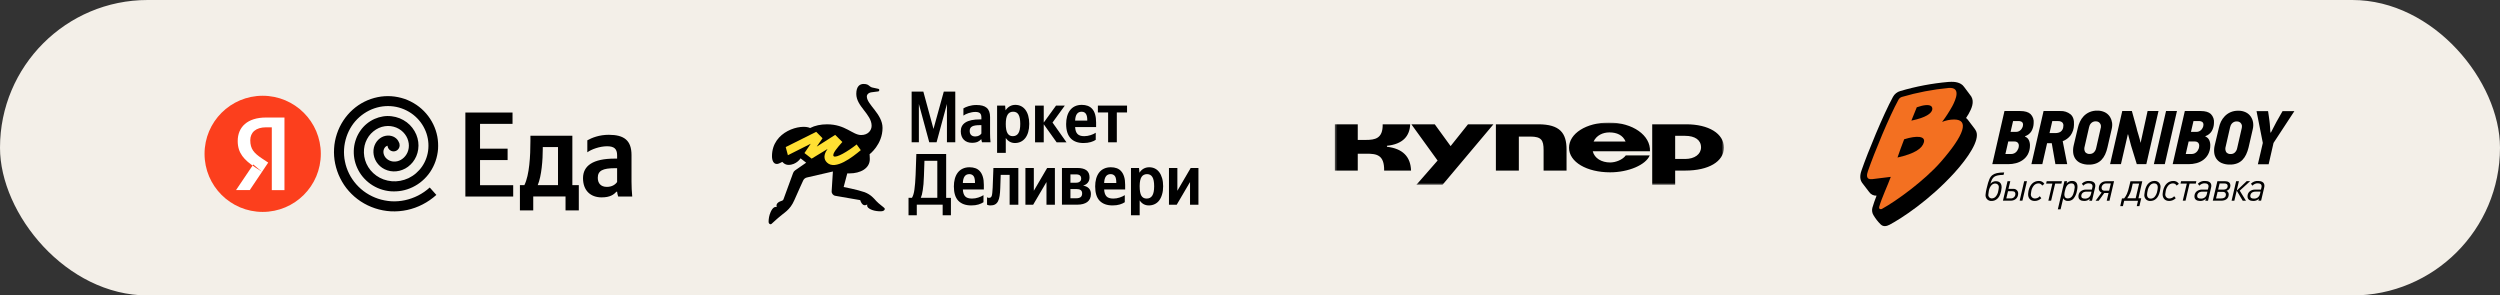 <?xml version="1.0" encoding="UTF-8"?> <svg xmlns="http://www.w3.org/2000/svg" width="1100" height="130" viewBox="0 0 1100 130" fill="none"><rect x="0" y="0" width="1100" height="130" fill="#333333" stroke="none"/><rect width="1100" height="130" rx="65" fill="#F3EFE8"></rect><path d="M869.53 57.8C869.387 57.462 869.206 57.142 868.991 56.844L865.902 52.762L865.834 52.663C865.609 52.384 865.354 52.13 865.075 51.904C865.493 51.282 865.834 50.675 866.206 50.091C867.496 47.814 868.794 44.886 867.382 42.503C867.242 42.266 867.079 42.042 866.897 41.835L864.18 38.208C862.663 36.008 859.627 36 858.649 36C858.216 36 857.746 36 857.252 36.053C850.082 36.686 842.993 38.031 836.09 40.067C835.419 40.259 834.792 40.582 834.248 41.019C833.703 41.455 833.251 41.996 832.918 42.609C828.646 50.425 821.84 66.989 819.093 74.918C818.766 75.875 817.886 78.409 819.29 80.382L822.431 84.487C822.789 85.012 823.278 85.436 823.848 85.716C824.419 85.997 825.052 86.125 825.687 86.088C825.034 87.742 824.23 90.049 823.835 91.452C823.691 92.026 823.669 92.624 823.769 93.207C823.87 93.789 824.092 94.345 824.419 94.837C825.269 96.244 826.288 97.541 827.455 98.699C828.616 99.86 830.072 99.594 831.431 98.874C836.454 96.21 848.746 88.311 859.946 76.026C865.941 69.394 871.184 61.647 869.53 57.8Z" fill="black"></path><path d="M821.905 75.235C824.75 67.033 831.291 51.242 835.328 43.889C835.486 43.592 835.701 43.329 835.962 43.115C836.222 42.901 836.523 42.742 836.845 42.645C843.575 40.672 850.479 39.35 857.462 38.699C862.918 38.312 860.588 43.715 859.025 46.712C857.689 49.124 856.186 51.439 854.525 53.64C856.212 52.953 858.015 52.596 859.837 52.585C866.476 52.585 864.511 59.157 853.88 71.312C846.763 79.447 834.364 88.469 828.081 91.898C827.925 91.986 827.748 92.032 827.569 92.032C827.39 92.032 827.213 91.986 827.057 91.898C826.807 91.724 826.746 91.375 826.882 90.889C827.922 87.194 830.494 81.784 831.951 77.815C828.954 78.111 825.964 78.627 823.711 78.832C820.827 79.105 821.374 76.768 821.905 75.235Z" fill="#F37021"></path><path d="M837.831 61.284C836.594 64.494 835.707 66.907 834.902 69.312C842.627 67.574 845.799 65.29 846.519 62.597C847.24 59.903 843.522 59.508 837.831 61.284Z" fill="black"></path><path d="M843.371 47.204L843.333 47.325C843.333 47.325 842.355 49.7 841.004 53.077C847.689 51.681 849.639 49.852 850.109 48.524C850.58 47.303 850.087 44.882 843.371 47.204Z" fill="black"></path><path d="M881.571 76.937C879.515 76.99 878.27 77.233 877.481 77.787C876.692 78.341 876.191 79.358 875.766 80.906C876.056 80.529 876.43 80.226 876.859 80.02C877.287 79.815 877.757 79.712 878.232 79.722C879.226 79.722 880.79 80.215 880.713 82.507C880.682 83.017 880.611 83.525 880.501 84.024C880.068 85.929 879.477 86.87 878.763 87.492C878.088 88.097 877.212 88.429 876.305 88.425C875.933 88.451 875.56 88.394 875.213 88.258C874.865 88.121 874.553 87.909 874.299 87.636C874.044 87.363 873.853 87.037 873.741 86.681C873.629 86.325 873.597 85.949 873.649 85.58C873.735 84.634 873.903 83.697 874.15 82.78C875.022 79.069 875.622 77.848 876.646 77.051C877.671 76.254 879.074 75.92 881.829 75.867L881.571 76.937ZM877.936 80.731C877.335 80.748 876.762 80.989 876.328 81.407C875.665 82.129 875.232 83.032 875.083 84.002C874.972 84.501 874.904 85.008 874.879 85.519C874.84 85.739 874.852 85.964 874.91 86.179C874.97 86.394 875.076 86.594 875.221 86.763C875.365 86.933 875.546 87.068 875.749 87.16C875.952 87.252 876.173 87.298 876.396 87.295C876.999 87.283 877.574 87.041 878.005 86.619C878.674 85.893 879.106 84.98 879.241 84.002C879.365 83.504 879.442 82.996 879.469 82.484C879.497 82.267 879.479 82.047 879.415 81.838C879.35 81.63 879.241 81.438 879.096 81.275C878.95 81.112 878.771 80.983 878.572 80.895C878.371 80.808 878.155 80.765 877.936 80.769V80.731Z" fill="black"></path><path d="M884.65 88.308H881.289L883.315 79.719H884.529L883.717 83.111H885.72C886.018 83.071 886.321 83.099 886.607 83.192C886.892 83.284 887.154 83.439 887.372 83.646C887.59 83.852 887.759 84.105 887.867 84.385C887.975 84.665 888.02 84.966 887.997 85.266C887.936 87.034 886.684 88.308 884.65 88.308ZM885.409 84.142H883.527L882.769 87.299H884.65C884.915 87.323 885.181 87.292 885.433 87.21C885.685 87.127 885.918 86.993 886.116 86.816C886.315 86.64 886.475 86.425 886.587 86.184C886.699 85.944 886.76 85.683 886.767 85.417C886.79 84.772 886.532 84.142 885.409 84.142ZM889.863 88.308H888.642L890.645 79.719H891.867L889.863 88.308Z" fill="black"></path><path d="M898.569 81.655C898.415 81.353 898.177 81.102 897.883 80.933C897.59 80.763 897.254 80.682 896.915 80.699C896.554 80.701 896.197 80.776 895.866 80.919C895.535 81.062 895.236 81.272 894.988 81.533C894.367 82.232 893.95 83.088 893.781 84.007C893.68 84.43 893.619 84.862 893.599 85.297C893.556 85.553 893.571 85.815 893.642 86.065C893.713 86.314 893.839 86.545 894.01 86.74C894.182 86.935 894.395 87.089 894.634 87.191C894.872 87.293 895.131 87.341 895.39 87.331C895.793 87.33 896.191 87.24 896.555 87.068C896.92 86.896 897.242 86.647 897.499 86.337L898.182 87.209C897.802 87.593 897.349 87.899 896.851 88.107C896.352 88.315 895.817 88.423 895.276 88.423C893.258 88.423 892.309 87.065 892.37 85.335C892.391 84.891 892.447 84.449 892.537 84.014C893.159 81.154 894.813 79.621 897.089 79.621C897.572 79.595 898.052 79.7 898.479 79.924C898.907 80.149 899.265 80.484 899.518 80.896L898.569 81.655Z" fill="black"></path><path d="M907.024 80.781H904.269L902.494 88.308H901.272L903.048 80.781H900.301L900.544 79.719H907.251L907.024 80.781Z" fill="black"></path><path d="M913.842 84.005C913.647 85.299 913.092 86.511 912.24 87.504C911.935 87.808 911.569 88.046 911.167 88.203C910.765 88.359 910.335 88.432 909.903 88.414C909.478 88.448 909.052 88.354 908.681 88.143C908.311 87.931 908.012 87.614 907.824 87.23L906.656 92.117H905.441L908.348 79.718H909.546L909.304 80.728C909.591 80.362 909.961 80.071 910.383 79.877C910.805 79.683 911.268 79.592 911.732 79.612C913.576 79.612 914.145 80.834 914.092 82.298C914.067 82.874 913.983 83.447 913.842 84.005ZM911.376 80.697C909.638 80.697 908.955 82.215 908.56 84.005C908.435 84.503 908.353 85.011 908.317 85.523C908.317 86.464 908.606 87.299 909.835 87.299C911.58 87.299 912.24 85.781 912.635 83.975C912.76 83.477 912.841 82.97 912.878 82.457C912.885 81.517 912.582 80.697 911.376 80.697Z" fill="black"></path><path d="M921.832 82.533L920.481 88.315H919.282L919.502 87.457C919.178 87.782 918.788 88.036 918.36 88.202C917.931 88.368 917.473 88.442 917.014 88.421C915.656 88.421 914.456 87.859 914.51 86.327C914.51 85.954 914.583 85.586 914.727 85.242C914.87 84.898 915.08 84.586 915.344 84.323C915.69 84.012 916.094 83.772 916.533 83.617C916.972 83.462 917.437 83.395 917.901 83.42H920.413L920.633 82.51C920.682 82.324 920.713 82.133 920.724 81.941C920.724 81.106 920.102 80.666 919.039 80.666C918.594 80.645 918.15 80.727 917.742 80.906C917.334 81.085 916.973 81.356 916.687 81.698L916.005 80.856C916.403 80.429 916.892 80.096 917.435 79.882C917.979 79.668 918.563 79.578 919.146 79.619C920.367 79.619 922.007 80.006 921.946 81.85C921.925 82.08 921.887 82.308 921.832 82.533ZM918.038 84.323C916.733 84.323 915.799 85.006 915.761 86.258C915.761 87.017 916.224 87.389 917.423 87.389C918.106 87.417 918.771 87.174 919.275 86.714C919.664 86.336 919.929 85.85 920.033 85.318L920.254 84.323H918.038Z" fill="black"></path><path d="M928.186 88.309H926.964L927.761 84.932H925.864L923.444 88.309H922.07L924.718 84.735C924.318 84.596 923.977 84.327 923.75 83.971C923.522 83.614 923.423 83.19 923.466 82.77C923.527 81.009 924.772 79.734 926.866 79.734H930.182L928.186 88.309ZM926.843 80.721C926.575 80.697 926.305 80.728 926.049 80.812C925.793 80.896 925.557 81.031 925.356 81.209C925.154 81.388 924.991 81.605 924.876 81.849C924.761 82.092 924.697 82.356 924.688 82.625C924.688 83.263 924.939 83.908 926.107 83.908H928.004L928.763 80.721H926.843Z" fill="black"></path><path d="M940.916 87.247H942.137L941.333 90.7H940.172L940.718 88.347H934.648L934.079 90.7H932.91L933.669 87.285H934.625C935.498 86.2 936.203 85.009 936.901 81.829L937.395 79.758H942.6L940.916 87.247ZM938.404 80.782L938.017 82.489C937.711 84.213 937.01 85.841 935.968 87.247H939.694L941.212 80.782H938.404Z" fill="black"></path><path d="M950.394 84.025C949.961 85.907 949.37 86.848 948.649 87.493C947.973 88.101 947.092 88.431 946.183 88.418C945.811 88.449 945.437 88.396 945.088 88.263C944.74 88.13 944.426 87.92 944.169 87.649C943.913 87.378 943.721 87.053 943.607 86.697C943.493 86.342 943.461 85.966 943.512 85.596C943.544 85.067 943.621 84.541 943.739 84.025C944.149 82.143 944.741 81.187 945.477 80.557C946.155 79.945 947.038 79.61 947.951 79.616C948.322 79.588 948.695 79.644 949.042 79.778C949.389 79.912 949.702 80.122 949.958 80.392C950.214 80.663 950.406 80.987 950.521 81.341C950.636 81.695 950.67 82.07 950.622 82.439C950.586 82.973 950.51 83.503 950.394 84.025ZM947.807 80.679C947.206 80.691 946.631 80.93 946.198 81.347C945.521 82.094 945.082 83.027 944.939 84.025C944.817 84.523 944.741 85.031 944.711 85.543C944.665 86.871 945.432 87.394 946.304 87.394C946.911 87.386 947.491 87.147 947.928 86.727C948.602 85.983 949.041 85.056 949.188 84.063C949.309 83.565 949.385 83.057 949.415 82.545C949.461 81.202 948.695 80.679 947.807 80.679Z" fill="black"></path><path d="M957.707 81.655C957.554 81.353 957.316 81.101 957.022 80.931C956.728 80.762 956.392 80.681 956.053 80.699C955.692 80.701 955.336 80.776 955.004 80.919C954.673 81.062 954.374 81.272 954.126 81.533C953.505 82.231 953.09 83.087 952.927 84.007C952.823 84.43 952.76 84.862 952.738 85.297C952.694 85.554 952.709 85.816 952.781 86.067C952.852 86.317 952.979 86.548 953.151 86.743C953.323 86.938 953.537 87.092 953.777 87.194C954.017 87.295 954.276 87.342 954.536 87.331C954.938 87.33 955.334 87.24 955.698 87.068C956.061 86.896 956.382 86.647 956.638 86.337L957.321 87.209C956.565 87.975 955.536 88.411 954.46 88.423C952.434 88.423 951.493 87.065 951.554 85.335C951.567 84.891 951.623 84.448 951.721 84.014C952.343 81.154 954.035 79.621 956.273 79.621C956.755 79.595 957.236 79.7 957.663 79.924C958.091 80.149 958.449 80.484 958.701 80.896L957.707 81.655Z" fill="black"></path><path d="M966.161 80.781H963.406L961.63 88.308H960.409L962.192 80.781H959.438L959.68 79.719H966.388L966.161 80.781Z" fill="black"></path><path d="M972.879 82.533L971.528 88.315H970.329L970.55 87.457C970.224 87.782 969.836 88.036 969.407 88.202C968.978 88.368 968.519 88.442 968.061 88.421C966.702 88.421 965.504 87.859 965.556 86.327C965.557 85.954 965.63 85.586 965.774 85.242C965.917 84.898 966.127 84.586 966.391 84.323C966.737 84.012 967.141 83.772 967.579 83.617C968.018 83.462 968.484 83.395 968.948 83.42H971.452L971.68 82.51C971.729 82.324 971.76 82.133 971.771 81.941C971.771 81.106 971.149 80.666 970.087 80.666C969.642 80.645 969.197 80.727 968.789 80.906C968.381 81.085 968.02 81.356 967.734 81.698L967.051 80.856C967.45 80.429 967.939 80.096 968.482 79.882C969.026 79.668 969.61 79.578 970.193 79.619C971.414 79.619 973.053 80.006 972.993 81.85C972.972 82.08 972.934 82.308 972.879 82.533ZM969.04 84.323C967.734 84.323 966.763 85.006 966.763 86.258C966.763 87.017 967.233 87.389 968.432 87.389C969.044 87.425 969.648 87.234 970.127 86.851C970.607 86.469 970.927 85.922 971.028 85.318L971.255 84.323H969.04Z" fill="black"></path><path d="M979.688 83.953C979.996 84.109 980.252 84.353 980.42 84.654C980.589 84.956 980.664 85.301 980.636 85.645C980.576 87.383 979.24 88.308 977.305 88.308H973.625L975.651 79.719H978.929C980.409 79.719 981.418 80.311 981.365 81.76C981.364 82.259 981.2 82.743 980.897 83.139C980.594 83.536 980.169 83.822 979.688 83.953ZM977.89 84.408H975.75L975.059 87.314H977.268C978.785 87.314 979.362 86.631 979.4 85.713C979.415 85.189 979.233 84.408 977.89 84.408ZM978.648 80.713H976.63L975.978 83.429H978.254C979.681 83.429 980.143 82.67 980.174 81.912C980.204 81.153 979.749 80.713 978.648 80.713Z" fill="black"></path><path d="M983.113 88.316H981.898L983.902 79.726H985.123L983.113 88.316ZM985.48 83.892L988.219 88.316H986.793L984.16 83.877L988.538 79.711H990.055L985.48 83.892Z" fill="black"></path><path d="M996.242 82.525L994.884 88.308H993.685L993.905 87.45C993.58 87.776 993.191 88.031 992.763 88.198C992.334 88.366 991.875 88.442 991.416 88.421C990.058 88.421 988.859 87.86 988.912 86.327C988.912 85.954 988.986 85.586 989.129 85.242C989.272 84.898 989.482 84.586 989.746 84.324C990.092 84.012 990.496 83.772 990.935 83.617C991.374 83.462 991.839 83.396 992.304 83.421H994.815L995.035 82.51C995.088 82.325 995.119 82.134 995.126 81.941C995.126 81.106 994.512 80.666 993.449 80.666C993.004 80.645 992.56 80.727 992.152 80.906C991.744 81.085 991.383 81.356 991.097 81.698L990.407 80.856C990.806 80.428 991.296 80.095 991.841 79.881C992.386 79.668 992.972 79.578 993.556 79.619C994.77 79.619 996.416 80.006 996.348 81.85C996.326 82.077 996.291 82.302 996.242 82.525ZM992.403 84.316C991.097 84.316 990.172 84.999 990.126 86.251C990.126 87.01 990.589 87.382 991.795 87.382C992.477 87.407 993.141 87.165 993.647 86.706C994.034 86.327 994.298 85.841 994.406 85.31L994.633 84.316H992.403Z" fill="black"></path><path d="M891.034 59.936C892.206 59.548 893.203 58.758 893.849 57.705C894.46 56.622 894.791 55.404 894.813 54.161C894.895 53.439 894.814 52.708 894.576 52.021C894.339 51.334 893.95 50.71 893.439 50.193C892.468 49.297 890.95 48.85 888.887 48.85H881.966L876.609 72.228H883.666C884.805 72.229 885.94 72.083 887.042 71.796C888.116 71.516 889.129 71.043 890.032 70.399C890.944 69.753 891.698 68.91 892.24 67.933C892.855 66.763 893.178 65.461 893.181 64.139C893.215 63.316 893.062 62.497 892.733 61.742C892.572 61.369 892.336 61.032 892.042 60.752C891.747 60.472 891.399 60.253 891.019 60.11C891.012 60.083 891.012 60.054 891.019 60.027C891.019 60.027 891.034 59.981 891.034 59.936ZM887.999 65.445C887.85 65.865 887.632 66.257 887.354 66.605C887.065 66.958 886.706 67.245 886.299 67.448C885.85 67.666 885.356 67.775 884.857 67.766H882.376L883.635 62.258H886.292C886.566 62.233 886.843 62.267 887.104 62.356C887.366 62.445 887.606 62.587 887.809 62.773C887.982 62.966 888.113 63.192 888.196 63.437C888.277 63.683 888.309 63.942 888.287 64.2C888.267 64.625 888.183 65.045 888.036 65.445H887.999ZM889.835 56.089C889.693 56.456 889.481 56.794 889.213 57.083C888.945 57.371 888.623 57.603 888.264 57.766C887.894 57.94 887.489 58.028 887.081 58.023H884.653L885.752 53.281H888.075C888.639 53.233 889.204 53.377 889.676 53.691C889.845 53.853 889.974 54.053 890.053 54.275C890.132 54.496 890.159 54.732 890.131 54.966C890.112 55.352 890.025 55.732 889.873 56.089H889.835ZM906.46 48.85H899.168L893.819 72.228H898.622L900.724 62.994H902.772L904.381 72.228H909.571L907.591 62.121C908.946 61.612 910.135 60.74 911.028 59.602C911.996 58.259 912.526 56.651 912.546 54.996C912.682 52.894 912.204 51.339 911.096 50.344C909.805 49.288 908.164 48.755 906.498 48.85H906.46ZM907.5 56.961C907.324 57.33 907.064 57.652 906.741 57.902C906.409 58.142 906.032 58.312 905.633 58.403C905.219 58.507 904.793 58.557 904.366 58.555H901.786L903.007 53.281H905.557C906.187 53.25 906.808 53.429 907.325 53.789C907.558 54.009 907.73 54.285 907.825 54.591C907.919 54.897 907.932 55.222 907.864 55.535C907.866 56.029 907.754 56.517 907.538 56.961H907.5ZM929.254 53.789C929.116 52.861 928.768 51.976 928.237 51.202C927.692 50.417 926.952 49.787 926.09 49.373C925.064 48.888 923.939 48.651 922.805 48.683C921.594 48.65 920.392 48.886 919.284 49.373C918.352 49.797 917.51 50.395 916.803 51.134C916.135 51.843 915.586 52.655 915.179 53.539C914.778 54.379 914.475 55.263 914.275 56.172L912.424 63.965C912.171 65.015 912.094 66.099 912.197 67.174C912.287 68.141 912.618 69.07 913.16 69.876C913.732 70.697 914.52 71.343 915.437 71.743C916.623 72.245 917.905 72.48 919.193 72.433C920.248 72.452 921.298 72.274 922.289 71.909C923.16 71.576 923.95 71.058 924.603 70.392C925.277 69.695 925.829 68.89 926.234 68.009C926.695 67.003 927.046 65.95 927.281 64.868L929.148 56.771C929.39 55.796 929.44 54.783 929.292 53.789H929.254ZM924.352 56.172L922.296 65.209C922.152 65.913 921.8 66.558 921.287 67.061C920.807 67.504 920.172 67.744 919.519 67.728C919.138 67.769 918.752 67.715 918.397 67.572C918.041 67.429 917.725 67.201 917.478 66.909C917.272 66.541 917.144 66.135 917.104 65.716C917.063 65.296 917.111 64.873 917.243 64.473L919.193 55.975C919.25 55.679 919.341 55.391 919.466 55.117C919.607 54.81 919.794 54.526 920.02 54.275C920.286 53.981 920.614 53.749 920.98 53.596C921.345 53.442 921.741 53.371 922.137 53.387C922.561 53.368 922.981 53.468 923.351 53.676C923.669 53.853 923.932 54.116 924.11 54.434C924.278 54.709 924.382 55.017 924.413 55.337C924.448 55.615 924.44 55.897 924.39 56.172H924.352ZM944.939 48.85L941.903 62.69H941.767C941.738 62.267 941.659 61.85 941.532 61.446C941.357 60.823 941.167 60.156 940.962 59.45L940.371 57.469C940.248 57.079 940.152 56.681 940.082 56.278L938.026 48.85H933.792L928.435 72.228H933.215L936.25 59.093H936.349L937.684 64.101L940.188 72.228H944.385L949.742 48.85H944.939ZM953.057 48.85L947.701 72.228H952.511L957.861 48.85H953.057ZM968.272 48.85H961.321L955.979 72.228H963.036C964.175 72.229 965.31 72.083 966.412 71.796C967.484 71.518 968.495 71.044 969.395 70.399C970.302 69.737 971.051 68.882 971.587 67.895C972.202 66.725 972.525 65.423 972.528 64.101C972.559 63.279 972.405 62.46 972.081 61.704C971.919 61.331 971.683 60.994 971.389 60.714C971.094 60.434 970.746 60.215 970.366 60.072C970.359 60.045 970.359 60.016 970.366 59.989C970.366 59.989 970.366 59.989 970.366 59.905C971.536 59.518 972.531 58.727 973.173 57.674C973.79 56.594 974.125 55.375 974.145 54.131C974.225 53.409 974.143 52.678 973.906 51.992C973.668 51.305 973.28 50.68 972.771 50.162C971.83 49.287 970.343 48.85 968.309 48.85H968.272ZM967.391 65.445C967.243 65.865 967.025 66.257 966.746 66.605C966.458 66.958 966.099 67.245 965.692 67.448C965.243 67.666 964.749 67.775 964.25 67.766H961.731L962.998 62.258H965.654C965.928 62.234 966.205 62.268 966.466 62.357C966.727 62.446 966.967 62.588 967.171 62.773C967.344 62.966 967.475 63.192 967.556 63.437C967.637 63.683 967.666 63.943 967.642 64.2C967.631 64.623 967.559 65.042 967.429 65.445H967.391ZM969.228 56.089C969.082 56.455 968.871 56.792 968.605 57.083C968.338 57.371 968.016 57.603 967.657 57.766C967.287 57.94 966.882 58.028 966.473 58.023H964.022L965.13 53.281H967.452C968.014 53.231 968.577 53.376 969.045 53.691C969.216 53.853 969.347 54.052 969.427 54.274C969.508 54.495 969.535 54.732 969.508 54.966C969.494 55.351 969.412 55.731 969.266 56.089H969.228ZM990.292 51.24C989.743 50.455 989.001 49.825 988.137 49.411C987.111 48.925 985.985 48.688 984.851 48.721C983.643 48.688 982.443 48.923 981.338 49.411C980.407 49.835 979.564 50.432 978.857 51.172C978.194 51.864 977.644 52.655 977.225 53.516C976.827 54.357 976.527 55.24 976.33 56.149L974.478 63.942C974.218 64.991 974.141 66.077 974.25 67.152C974.338 68.119 974.67 69.049 975.214 69.853C975.786 70.674 976.574 71.32 977.491 71.72C978.677 72.222 979.959 72.457 981.247 72.41C982.3 72.429 983.347 72.252 984.335 71.887C985.208 71.552 986 71.034 986.657 70.369C987.329 69.671 987.88 68.865 988.289 67.987C988.753 66.997 989.114 65.962 989.366 64.898L991.225 56.802C991.463 55.823 991.505 54.807 991.346 53.812C991.191 52.887 990.83 52.008 990.292 51.24ZM986.407 56.21L984.343 65.247C984.205 65.953 983.853 66.6 983.333 67.099C982.855 67.545 982.22 67.785 981.565 67.766C981.185 67.806 980.801 67.753 980.446 67.61C980.092 67.467 979.778 67.239 979.532 66.947C979.326 66.579 979.199 66.173 979.158 65.754C979.118 65.334 979.165 64.911 979.296 64.511L981.239 56.013C981.303 55.718 981.397 55.431 981.52 55.155C981.658 54.849 981.843 54.565 982.066 54.313C982.333 54.019 982.66 53.787 983.026 53.634C983.392 53.48 983.787 53.409 984.183 53.425C984.61 53.405 985.033 53.505 985.405 53.714C985.722 53.893 985.984 54.155 986.164 54.472C986.325 54.75 986.428 55.057 986.467 55.375C986.486 55.642 986.465 55.911 986.407 56.172V56.21ZM1004.33 48.888L1001.64 53.623C1001.24 54.381 1000.83 55.14 1000.42 55.96C1000.01 56.779 999.602 57.568 999.2 58.327H998.995C998.957 57.993 998.934 57.606 998.897 57.166C998.858 56.726 998.843 56.286 998.813 55.838C998.783 55.391 998.745 54.95 998.707 54.503C998.669 54.055 998.623 53.638 998.57 53.258L998.274 51.073C998.183 50.398 998.077 49.669 997.948 48.888H992.872L995.641 62.895C995.277 64.463 994.915 66.026 994.556 67.584C994.197 69.142 993.833 70.703 993.463 72.266H998.206L1000.35 62.895L1009.53 48.888H1004.33Z" fill="black"></path><mask id="mask0_3704_17983" style="mask-type:luminance" maskUnits="userSpaceOnUse" x="587" y="53" width="172" height="29"><path d="M587.312 53.922H758.518V81.336H587.312V53.922Z" fill="white"></path></mask><g mask="url(#mask0_3704_17983)"><path d="M638.268 64.285L631.296 54.693H621.007L632.539 70.642L623.193 81.336H634.689L657.113 54.693H645.918L638.268 64.285ZM610.265 64.579V64.139C617.238 63.441 620.291 59.875 620.48 54.695H608.381C608.495 60.979 605.027 61.566 600.918 61.566H597.414V54.694H587.312V75.052H597.413V67.629H601.295C605.706 67.629 609.135 68.107 609.022 75.052H620.858C620.669 68.841 617.05 65.351 610.266 64.579H610.265ZM676.845 54.693H658.19V75.052H668.291V60.095H673.341C678.24 60.095 679.182 61.676 679.182 66.049V75.051H689.283V65.79C689.283 58.588 686.419 54.693 676.845 54.693ZM741.935 54.693H726.972V81.336H737.073V75.052H741.558C751.772 75.052 758.518 71.083 758.518 64.946C758.518 58.808 751.885 54.693 741.935 54.693ZM741.445 69.944H737.073V59.764H741.445C745.741 59.764 748.455 61.565 748.455 64.835C748.455 67.811 745.704 69.944 741.445 69.944ZM707.939 53.922C697.952 53.922 690.375 58.736 690.375 65.019C690.375 71.302 698.178 75.823 708.466 75.823C716.569 75.823 724.22 72.516 725.878 68.363H715.362C713.892 70.348 710.84 71.486 708.466 71.486C704.697 71.486 701.568 69.649 700.815 66.562H725.99C726.293 59.544 718.416 53.922 707.937 53.922H707.939ZM701.192 62.263C702.437 59.58 705.187 58.258 708.128 58.258C711.407 58.258 714.045 59.434 715.251 62.263H701.192Z" fill="black"></path></g><path fill-rule="evenodd" clip-rule="evenodd" d="M271.528 80.086C270.716 81.258 269.227 82.227 267.017 82.227C264.355 82.227 263.024 80.627 263.024 78.239C263.024 75.106 265.189 74.002 270.625 74.002H271.528V80.109V80.086ZM277.866 68.233C277.866 61.743 274.573 59.309 267.851 59.309C263.656 59.309 260.362 60.638 258.423 61.743V67.016C260.137 65.731 263.859 64.357 267.107 64.357C270.129 64.357 271.528 65.416 271.528 68.3V69.788H270.513C260.836 69.788 256.528 72.965 256.528 78.396C256.528 83.827 259.821 86.847 264.716 86.847C268.438 86.847 270.039 85.63 271.257 84.346H271.528C271.595 85.067 271.753 85.788 272.001 86.464H278.182C277.979 84.3 277.866 82.115 277.866 79.929V68.233ZM236.588 81.461H245.521V64.717H238.822V65.529C238.822 70.148 238.325 77.427 236.588 81.484V81.461ZM251.859 81.461H254.678V92.571H248.836V86.441H234.626V92.571H228.762V81.461H230.724C232.957 76.999 233.386 68.548 233.386 62.013V59.715H251.836V81.461H251.859ZM204.762 86.464V49.506H225.513V54.509H211.213V65.416H223.348V70.419H211.213V81.484H225.807V86.486H204.785L204.762 86.464ZM175.642 62.847C175.642 62.847 175.71 63.027 175.732 63.117C175.8 63.365 175.845 63.636 175.845 63.906C175.845 65.393 174.672 66.61 173.184 66.61C171.785 66.61 170.612 65.506 170.522 64.109C170.364 64.154 170.184 64.199 170.093 64.267C169.913 64.357 169.733 64.492 169.575 64.627C169.417 64.808 169.259 64.988 169.123 65.191C168.988 65.438 168.875 65.731 168.808 65.957C168.65 66.588 168.672 67.264 168.875 67.895C168.988 68.255 169.146 68.616 169.349 68.909C169.552 69.269 169.845 69.585 170.139 69.833C170.454 70.126 170.838 70.374 171.199 70.554C171.627 70.757 172.078 70.915 172.529 71.005C173.026 71.095 173.544 71.117 174.018 71.072C174.559 71.027 175.101 70.915 175.575 70.712C176.093 70.509 176.612 70.239 177.041 69.9C178.033 69.179 178.8 68.188 179.296 67.061C179.838 65.822 180.018 64.447 179.838 63.072C179.635 61.607 179.071 60.21 178.146 59.016C177.672 58.385 177.108 57.844 176.477 57.348C175.823 56.852 175.101 56.447 174.356 56.131C173.567 55.816 172.755 55.613 171.92 55.5C171.041 55.388 170.161 55.41 169.304 55.545C168.402 55.681 167.522 55.928 166.687 56.312C165.83 56.695 165.018 57.213 164.297 57.799C163.53 58.407 162.875 59.129 162.289 59.917C161.703 60.751 161.229 61.653 160.868 62.577C160.507 63.568 160.259 64.582 160.169 65.619C159.966 67.805 160.327 70.013 161.229 72.019C161.703 73.055 162.312 74.024 163.033 74.903C163.778 75.805 164.635 76.593 165.582 77.269C166.552 77.968 167.612 78.531 168.74 78.937C171.086 79.793 173.612 80.019 176.071 79.568C177.334 79.343 178.574 78.937 179.747 78.396C180.943 77.81 182.048 77.089 183.041 76.233C184.078 75.331 184.98 74.34 185.747 73.213C186.537 72.041 187.168 70.802 187.619 69.472C188.093 68.12 188.386 66.723 188.477 65.303C188.589 63.838 188.499 62.374 188.228 60.931C187.958 59.467 187.484 58.024 186.83 56.695C186.176 55.32 185.341 54.036 184.349 52.886C183.334 51.714 182.183 50.678 180.898 49.799C179.589 48.92 178.168 48.199 176.68 47.681C175.168 47.14 173.59 46.824 171.966 46.712C170.319 46.599 168.672 46.712 167.093 47.027C165.447 47.365 163.868 47.906 162.379 48.65C160.845 49.416 159.424 50.385 158.139 51.512C156.83 52.684 155.68 53.99 154.733 55.455C153.763 56.943 152.996 58.565 152.432 60.255C151.868 61.99 151.507 63.771 151.394 65.574C151.282 67.421 151.394 69.269 151.778 71.072C152.139 72.92 152.77 74.723 153.582 76.368C154.417 78.081 155.5 79.658 156.763 81.1C158.049 82.543 159.492 83.827 161.116 84.886C162.763 85.968 164.545 86.824 166.372 87.433C168.266 88.064 170.229 88.424 172.191 88.56C174.199 88.672 176.229 88.515 178.191 88.086C180.198 87.658 182.138 86.96 183.965 86.036C185.815 85.089 187.552 83.895 189.086 82.498L191.995 85.765C190.168 87.41 188.138 88.83 185.928 89.957C181.62 92.188 176.793 93.225 171.943 92.977C167.229 92.706 162.65 91.196 158.703 88.605C156.763 87.32 155.026 85.81 153.492 84.075C151.958 82.362 150.695 80.447 149.68 78.396C148.665 76.368 147.943 74.227 147.47 71.996C147.019 69.81 146.861 67.579 146.996 65.348C147.109 63.185 147.537 60.999 148.237 58.903C148.913 56.852 149.861 54.892 151.056 53.067C152.229 51.286 153.605 49.664 155.206 48.244C158.297 45.472 162.086 43.579 166.169 42.745C168.154 42.34 170.184 42.205 172.191 42.34C174.153 42.475 176.116 42.881 178.011 43.512C179.86 44.165 181.597 45.044 183.244 46.148C186.424 48.312 188.995 51.286 190.664 54.757C191.476 56.424 192.063 58.227 192.424 60.075C192.762 61.9 192.852 63.748 192.74 65.596C192.604 67.399 192.221 69.202 191.634 70.915C191.048 72.605 190.258 74.182 189.266 75.669C188.296 77.112 187.123 78.419 185.792 79.568C184.507 80.695 183.063 81.619 181.529 82.362C180.018 83.084 178.417 83.624 176.77 83.917C175.169 84.21 173.544 84.278 171.875 84.165C168.695 83.895 165.627 82.791 163.011 80.943C161.748 80.041 160.597 78.982 159.605 77.788C158.635 76.616 157.823 75.309 157.191 73.912C155.951 71.207 155.455 68.233 155.725 65.258C155.861 63.838 156.176 62.441 156.695 61.067C157.169 59.76 157.845 58.52 158.658 57.371C160.214 55.162 162.357 53.427 164.815 52.323C165.988 51.805 167.251 51.422 168.537 51.219C169.778 51.016 171.041 50.993 172.304 51.151C173.522 51.286 174.717 51.602 175.868 52.053C176.973 52.503 178.011 53.089 178.98 53.81C180.83 55.207 182.274 57.1 183.176 59.241C183.604 60.255 183.875 61.36 184.033 62.464C184.168 63.523 184.168 64.627 184.01 65.709C183.875 66.746 183.582 67.76 183.176 68.729C182.77 69.653 182.251 70.554 181.62 71.343C181.033 72.086 180.289 72.785 179.499 73.393C178.755 73.957 177.898 74.407 177.018 74.746C176.161 75.084 175.259 75.286 174.356 75.376C172.597 75.557 170.838 75.241 169.259 74.475C168.514 74.115 167.815 73.641 167.206 73.1C166.62 72.56 166.078 71.951 165.65 71.275C165.244 70.622 164.906 69.923 164.68 69.179C164.251 67.782 164.184 66.295 164.522 64.875C164.68 64.244 164.951 63.568 165.289 62.982C165.605 62.441 166.011 61.9 166.484 61.45C166.913 61.022 167.454 60.638 167.996 60.346C168.492 60.075 169.078 59.872 169.665 59.76C170.229 59.647 170.793 59.624 171.357 59.669C171.875 59.715 172.439 59.872 172.935 60.053C173.387 60.233 173.86 60.526 174.266 60.864C174.605 61.157 174.988 61.585 175.214 61.99C175.372 62.238 175.484 62.531 175.597 62.802L175.642 62.847Z" fill="black"></path><path d="M115.578 93.243C129.705 93.243 141.157 81.802 141.157 67.688C141.157 53.574 129.705 42.133 115.578 42.133C101.452 42.133 90 53.574 90 67.688C90 81.802 101.452 93.243 115.578 93.243Z" fill="#FC3F1D"></path><path fill-rule="evenodd" clip-rule="evenodd" d="M119.592 83.666H125.163V51.711H117.043C108.878 51.711 104.592 55.88 104.592 62.055C104.592 67.373 107.366 70.37 112.284 73.638L115.284 75.598L111.449 72.376L103.848 83.643H109.893L118.013 71.542L115.193 69.672C111.787 67.373 110.118 65.593 110.118 61.717C110.118 58.314 112.509 56.015 117.088 56.015H119.592V83.643H119.614L119.592 83.666Z" fill="white"></path><path fill-rule="evenodd" clip-rule="evenodd" d="M389.175 91.583C388.912 91.228 386.656 89.657 385.567 88.459C384.479 87.261 383.188 85.631 380.432 84.564C377.112 83.404 371.211 82.29 371.211 82.29L372.798 76.295H373.78C378.484 76.295 382.718 74.165 382.718 69.991C382.718 68.649 382.6 67.882 382.6 67.882C382.6 67.882 388.315 63.572 388.315 56.265C388.315 50.164 381.406 45.994 381.406 42.467C381.406 41.59 382.155 40.722 383.645 40.579L386.389 40.231C387.041 40.147 387.083 39.219 386.44 39.08L383.815 38.508C383.484 38.436 383.171 38.292 382.9 38.089L382.633 37.89C382.019 37.412 381.605 36.938 379.966 36.938C378.328 36.938 376.765 37.979 376.765 41.307C376.765 46.828 383.514 50.261 383.514 55.342C383.514 57.289 382.024 59.411 378.916 59.411C375.106 59.411 372.045 54.698 363.89 54.698C361.155 54.698 358.568 55.228 356.451 56.324C352.493 54.41 339.673 57.649 339.673 68.721C339.673 70.546 340.308 72.142 341.802 72.142C342.34 72.142 342.958 71.854 343.17 71.748C343.437 71.617 344.228 71.215 344.228 71.215C344.228 71.215 345.211 72.552 346.921 72.552C350.456 72.552 352.247 69.669 352.247 69.669L354.711 71.587L349.851 74.957C349.444 75.237 349.14 75.639 348.97 76.109L344.753 87.629C344.576 88.12 344.351 88.222 343.979 88.357C343.475 88.535 341.142 89.157 341.747 91.109C340.139 90.559 339.05 93.175 338.648 94.45C338.242 95.728 338.081 97.595 338.25 98.07C338.25 98.07 338.606 98.857 339.275 98.624C339.364 98.595 339.436 98.54 339.503 98.476C340.422 97.672 340.655 97.422 342.332 95.919C344.965 93.552 347.552 92.583 349.516 88.052C351.295 83.954 353.441 79.331 353.441 79.331C353.759 78.704 354.335 78.255 355.016 78.099L366.473 75.457L365.927 84.128C365.863 85.106 366.545 85.974 367.506 86.151L378.48 88.052C379.242 90.275 380.347 90.749 381.583 89.953C381.461 90.614 381.49 91.245 382.76 91.948C384.031 92.65 385.385 92.845 386.473 92.938C387.109 92.993 387.625 92.985 388.036 92.934C388.531 92.871 389.052 92.659 389.251 92.202C389.327 92.015 389.34 91.795 389.17 91.567L389.175 91.583Z" fill="black"></path><path fill-rule="evenodd" clip-rule="evenodd" d="M359.119 58.004L345.715 64.711L346.676 68.297L356.723 63.242L353.958 67.34L357.125 69.8L364.132 65.536C363.319 66.696 361.596 69.385 363.958 71.586C367.599 74.982 375.085 69.131 378.756 66.065L376.927 63.55C373.057 66.633 367.858 69.656 366.846 68.754C365.842 67.861 368.738 64.609 370.605 62.513L370.635 62.479L367.481 59.338L359.352 64.524L361.922 60.82L359.123 58L359.119 58.004Z" fill="#FFE033"></path><path fill-rule="evenodd" clip-rule="evenodd" d="M408.873 62.609H412.091L416.655 45.754V62.609H420.321V40.297H415.271L410.736 56.737L406.269 40.297H401.121V62.609H404.305V45.754L408.873 62.609Z" fill="black"></path><path fill-rule="evenodd" clip-rule="evenodd" d="M431.811 58.756C431.328 59.464 430.427 60.039 429.08 60.039C427.471 60.039 426.667 59.078 426.667 57.63C426.667 55.738 427.984 55.06 431.265 55.06H431.811V58.756ZM435.638 51.597C435.638 47.681 433.644 46.203 429.593 46.203C427.052 46.203 425.058 47.003 423.902 47.681V50.86C424.931 50.09 427.183 49.256 429.144 49.256C430.977 49.256 431.811 49.899 431.811 51.631V52.529H431.201C425.346 52.529 422.742 54.455 422.742 57.732C422.742 61.009 424.736 62.838 427.692 62.838C429.944 62.838 430.905 62.101 431.646 61.326H431.807C431.841 61.745 431.968 62.292 432.095 62.609H435.825C435.693 61.292 435.63 59.976 435.63 58.659V51.601L435.638 51.597Z" fill="black"></path><path fill-rule="evenodd" clip-rule="evenodd" d="M445.599 59.913C443.571 59.913 442.542 58.275 442.542 54.549C442.542 50.823 443.634 49.155 445.789 49.155C447.944 49.155 448.91 50.794 448.91 54.519C448.91 58.275 447.817 59.913 445.599 59.913ZM442.254 46.462H438.719V67.267H442.546V60.718C443.511 62.161 444.926 62.932 446.564 62.932C450.294 62.932 452.868 59.947 452.868 54.519C452.868 49.092 450.358 46.141 446.759 46.141C444.959 46.141 443.478 46.975 442.449 48.55L442.254 46.462Z" fill="black"></path><path fill-rule="evenodd" clip-rule="evenodd" d="M464.91 62.613H469.25L463.11 53.913L468.513 46.461H464.656L459.249 53.913V46.461H455.422V62.613H459.249V54.679L464.91 62.613Z" fill="black"></path><path fill-rule="evenodd" clip-rule="evenodd" d="M475.918 49.159C477.815 49.159 478.395 50.734 478.395 52.754V53.076H473.056C473.153 50.506 474.085 49.159 475.918 49.159ZM482.125 61.522V58.406C480.935 59.206 478.941 59.917 477.074 59.917C474.275 59.917 473.217 58.601 473.056 55.904H482.286V53.88C482.286 48.262 479.809 46.141 475.982 46.141C471.32 46.141 469.102 49.706 469.102 54.583C469.102 60.201 471.866 62.932 476.756 62.932C479.199 62.932 480.999 62.293 482.125 61.522Z" fill="black"></path><path fill-rule="evenodd" clip-rule="evenodd" d="M495.899 49.48V46.461H483.066V49.48H487.571V62.613H491.399V49.48H495.899Z" fill="black"></path><path fill-rule="evenodd" clip-rule="evenodd" d="M406.533 77.445C406.49 78.771 406.427 79.952 406.338 80.977C406.253 82.005 406.143 82.903 406.016 83.673C405.91 84.444 405.779 85.104 405.631 85.663C405.483 86.197 405.317 86.658 405.148 87.043H412.418V70.764H406.757L406.533 77.445ZM399.75 94.719V87.043H401.261C401.778 86.188 402.142 84.956 402.354 83.352C402.591 81.726 402.76 79.584 402.87 76.933L403.192 67.75H416.313V87.048H418.404V94.724H414.772V90.067H403.387V94.724H399.75V94.719Z" fill="black"></path><path fill-rule="evenodd" clip-rule="evenodd" d="M426.52 76.612C425.597 76.612 424.898 76.943 424.428 77.607C423.958 78.272 423.7 79.246 423.653 80.529H428.992V80.207C428.992 79.695 428.95 79.225 428.865 78.793C428.802 78.344 428.67 77.959 428.48 77.637C428.285 77.315 428.031 77.07 427.705 76.9C427.383 76.706 426.99 76.608 426.515 76.608L426.52 76.612ZM423.658 83.357C423.721 84.703 424.055 85.711 424.652 86.376C425.254 87.04 426.261 87.371 427.675 87.371C428.62 87.371 429.543 87.222 430.444 86.922C431.367 86.621 432.129 86.27 432.731 85.863V88.975C432.172 89.361 431.444 89.691 430.542 89.97C429.64 90.25 428.581 90.389 427.358 90.389C424.89 90.389 422.993 89.703 421.663 88.332C420.355 86.964 419.703 84.864 419.703 82.036C419.703 80.817 419.843 79.691 420.122 78.666C420.402 77.637 420.821 76.752 421.38 76.003C421.96 75.232 422.675 74.644 423.535 74.237C424.415 73.81 425.431 73.594 426.592 73.594C427.557 73.594 428.425 73.734 429.195 74.013C429.97 74.292 430.622 74.741 431.156 75.359C431.714 75.977 432.142 76.782 432.443 77.768C432.743 78.734 432.891 79.919 432.891 81.333V83.357H423.658Z" fill="black"></path><path fill-rule="evenodd" clip-rule="evenodd" d="M434.301 86.759C434.365 86.822 434.441 86.877 434.526 86.92C434.61 86.962 434.695 86.996 434.784 87.017C434.89 87.038 435.021 87.051 435.169 87.051C435.491 87.051 435.749 86.975 435.944 86.827C436.139 86.678 436.287 86.429 436.393 86.09C436.498 85.747 436.575 85.29 436.617 84.71C436.681 84.13 436.736 83.414 436.778 82.559L437.1 73.922H448.069V90.074H444.238V76.941H440.313L440.118 82.72C440.076 84.066 439.979 85.226 439.83 86.187C439.682 87.153 439.445 87.944 439.123 88.562C438.802 89.181 438.374 89.642 437.836 89.943C437.299 90.243 436.625 90.391 435.808 90.391C435.36 90.391 434.995 90.336 434.716 90.231C434.568 90.188 434.428 90.133 434.297 90.07V86.763L434.301 86.759Z" fill="black"></path><path fill-rule="evenodd" clip-rule="evenodd" d="M454.884 73.922V83.939L460.739 73.922H464.152V90.074H460.451V80.091L454.592 90.074H451.184V73.922H454.884Z" fill="black"></path><path fill-rule="evenodd" clip-rule="evenodd" d="M470.992 76.734V80.397H473.435C474.163 80.397 474.722 80.236 475.107 79.914C475.518 79.592 475.717 79.152 475.717 78.597C475.717 77.357 474.997 76.734 473.562 76.734H470.988H470.992ZM470.992 83.187V87.23H473.63C474.405 87.23 475.01 87.069 475.463 86.747C475.912 86.404 476.14 85.858 476.14 85.109C476.14 84.423 475.924 83.932 475.497 83.631C475.065 83.331 474.447 83.183 473.63 83.183H470.992V83.187ZM474.019 73.91C477.601 73.91 479.392 75.278 479.392 78.022C479.392 78.987 479.134 79.779 478.617 80.397C478.122 80.998 477.436 81.425 476.56 81.68C477.652 81.849 478.503 82.247 479.1 82.865C479.701 83.466 480.002 84.3 480.002 85.371C480.002 86.912 479.464 88.081 478.393 88.873C477.343 89.665 475.861 90.058 473.951 90.058H467.258V73.906H474.015L474.019 73.91Z" fill="black"></path><path fill-rule="evenodd" clip-rule="evenodd" d="M488.691 76.612C487.768 76.612 487.07 76.943 486.6 77.607C486.13 78.272 485.872 79.246 485.825 80.529H491.168V80.207C491.168 79.695 491.126 79.225 491.041 78.793C490.978 78.344 490.846 77.959 490.656 77.637C490.461 77.315 490.207 77.07 489.881 76.9C489.559 76.706 489.166 76.608 488.691 76.608V76.612ZM485.829 83.357C485.893 84.703 486.227 85.711 486.829 86.376C487.43 87.04 488.437 87.371 489.852 87.371C490.796 87.371 491.719 87.222 492.62 86.922C493.543 86.621 494.301 86.27 494.907 85.863V88.975C494.348 89.361 493.62 89.691 492.718 89.97C491.816 90.25 490.753 90.389 489.534 90.389C487.066 90.389 485.169 89.703 483.839 88.332C482.531 86.964 481.875 84.864 481.875 82.036C481.875 80.817 482.015 79.691 482.294 78.666C482.574 77.637 482.993 76.752 483.552 76.003C484.132 75.232 484.851 74.644 485.707 74.237C486.587 73.81 487.603 73.594 488.763 73.594C489.729 73.594 490.601 73.734 491.371 74.013C492.146 74.292 492.798 74.741 493.332 75.359C493.891 75.977 494.318 76.782 494.619 77.768C494.919 78.734 495.068 79.919 495.068 81.333V83.357H485.834H485.829Z" fill="black"></path><path fill-rule="evenodd" clip-rule="evenodd" d="M504.513 87.371C505.627 87.371 506.456 86.943 506.99 86.088C507.549 85.233 507.828 83.861 507.828 81.977C507.828 80.093 507.57 78.734 507.053 77.9C506.537 77.044 505.754 76.617 504.704 76.617C503.654 76.617 502.828 77.023 502.29 77.836C501.757 78.649 501.477 79.953 501.456 81.752V82.006C501.456 83.89 501.702 85.262 502.197 86.117C502.714 86.951 503.484 87.371 504.513 87.371ZM501.359 76.003C501.854 75.211 502.464 74.61 503.192 74.203C503.942 73.797 504.767 73.594 505.669 73.594C506.571 73.594 507.396 73.776 508.146 74.14C508.895 74.504 509.539 75.05 510.076 75.778C510.614 76.486 511.029 77.362 511.334 78.412C511.634 79.441 511.783 80.626 511.783 81.977C511.783 83.327 511.622 84.521 511.3 85.571C510.999 86.621 510.572 87.51 510.013 88.234C509.479 88.941 508.815 89.475 508.019 89.843C507.244 90.207 506.397 90.389 505.478 90.389C503.785 90.389 502.443 89.653 501.456 88.175V94.725H497.629V73.915H501.168L501.363 76.003H501.359Z" fill="black"></path><path fill-rule="evenodd" clip-rule="evenodd" d="M518.044 73.922V83.939L523.899 73.922H527.312V90.074H523.612V80.091L517.756 90.074H514.344V73.922H518.044Z" fill="black"></path></svg> 